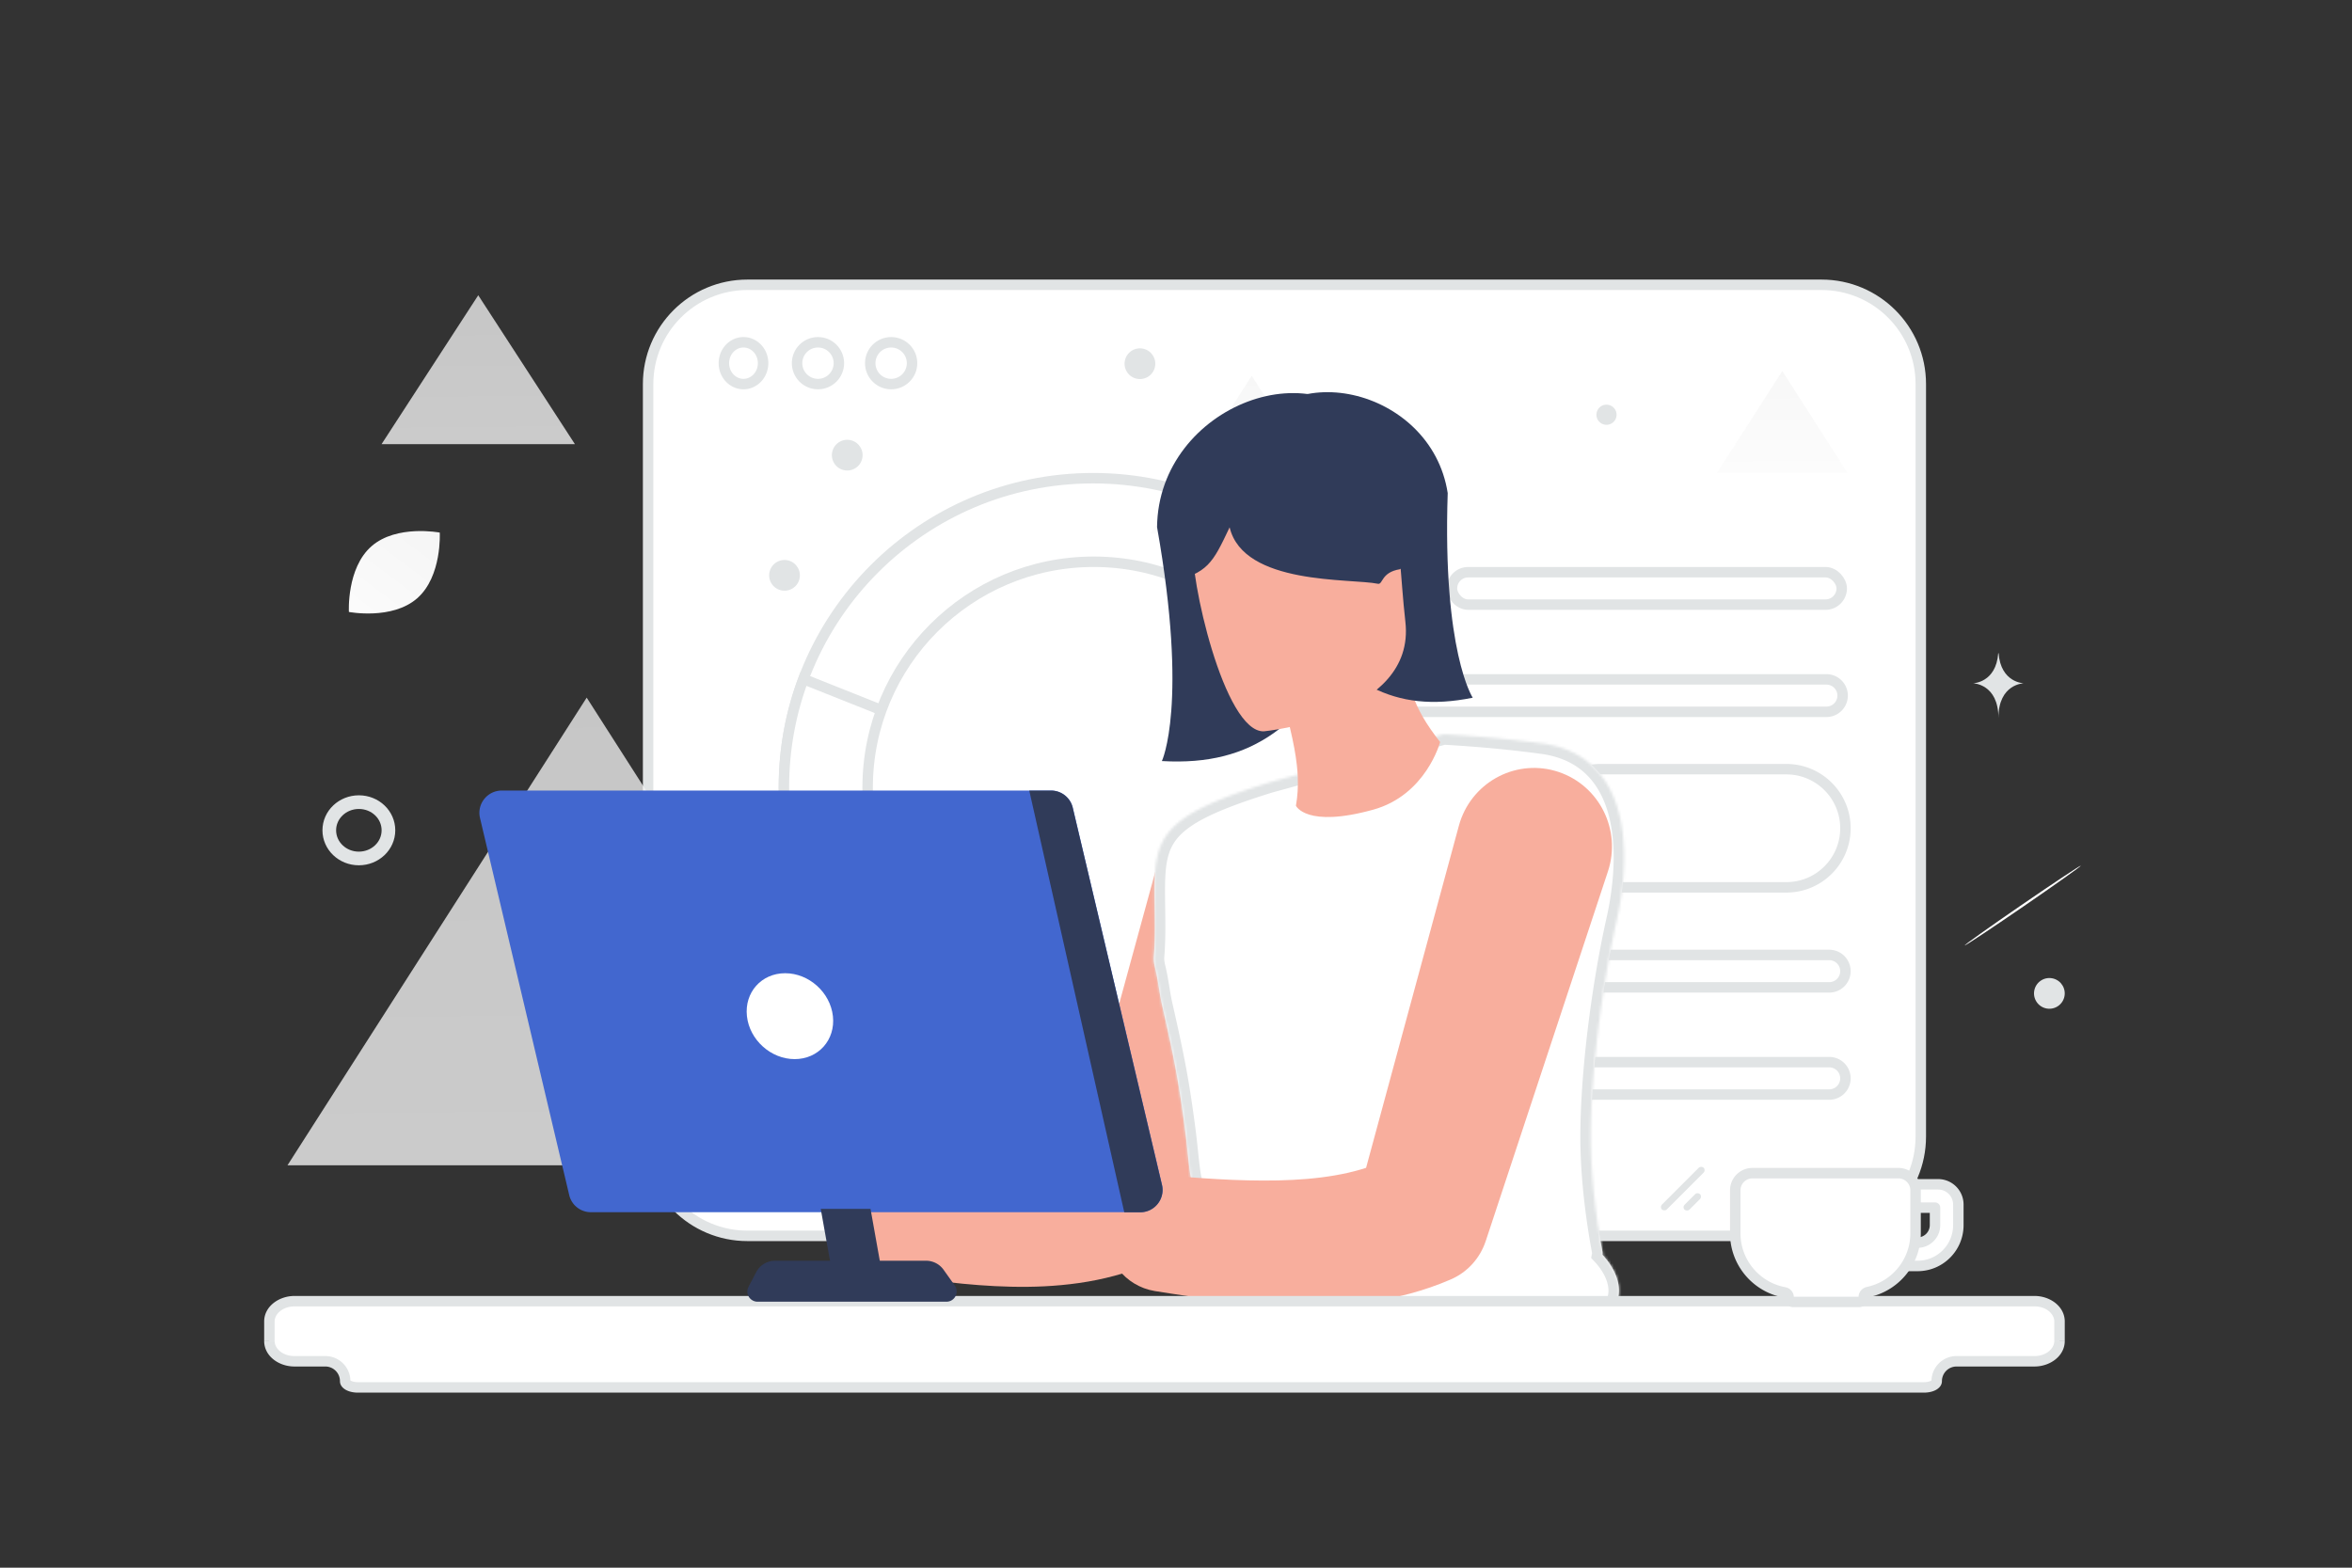 <svg width="900" height="600" viewBox="0 0 900 600" fill="none" xmlns="http://www.w3.org/2000/svg"><rect x="0" y="0" width="900" height="600" fill="#333333" stroke="none"/><path fill="transparent" d="M0 0h9e2v6e2H0z"/><path d="M248 147c0-20.987 17.013-38 38-38h411c20.987.0 38 17.013 38 38v288c0 20.987-17.013 38-38 38H286c-20.987.0-38-17.013-38-38V147z" fill="#fff" stroke="#e1e4e5" stroke-width="4"/><rect x="555.6" y="219" width="149.142" height="12.408" rx="6.204" fill="#fff" stroke="#e1e4e5" stroke-width="4"/><path d="M528.6 266.224a6.204 6.204.0 016.204-6.204h164.08a6.204 6.204.0 010 12.408h-164.08a6.204 6.204.0 01-6.204-6.204zM292 139c0 4.516-3.453 8-7.5 8s-7.5-3.484-7.5-8 3.453-8 7.5-8 7.5 3.484 7.5 8z" fill="#fff" stroke="#e1e4e5" stroke-width="4"/><circle cx="313" cy="139" r="8" fill="#fff" stroke="#e1e4e5" stroke-width="4"/><circle cx="341" cy="139" r="8" fill="#fff" stroke="#e1e4e5" stroke-width="4"/><path d="M589.833 317c0-12.488 10.124-22.612 22.612-22.612h71.101c12.489.0 22.613 10.124 22.613 22.612s-10.124 22.612-22.612 22.612h-71.102c-12.488.0-22.612-10.124-22.612-22.612zm0 54.694a6.204 6.204.0 016.204-6.204h103.918a6.204 6.204.0 110 12.408H596.037a6.204 6.204.0 01-6.204-6.204zm0 41.02a6.204 6.204.0 016.204-6.204h103.918a6.204 6.204.0 110 12.408H596.037a6.204 6.204.0 01-6.204-6.204z" fill="#fff" stroke="#e1e4e5" stroke-width="4"/><circle cx="418.284" cy="301.345" r="118.326" fill="#fff" stroke="#e1e4e5" stroke-width="4"/><path d="M299.959 301.344c0-14.59 2.64-28.559 7.466-41.459l146.011 58.138 39.138 75.424c-20.309 16.403-46.15 26.223-74.29 26.223-65.349.0-118.325-52.976-118.325-118.326z" fill="#fff" stroke="#e1e4e5" stroke-width="4"/><path d="m420.843 301.506 78.63-86.24c22.868 21.577 37.137 52.16 37.137 86.079.0 39.29-19.148 74.108-48.63 95.632l-67.137-95.471z" fill="#fff" stroke="#e1e4e5" stroke-width="4"/><circle cx="418.5" cy="301.5" r="86.5" fill="#fff" stroke="#e1e4e5" stroke-width="4"/><path opacity=".76" fill-rule="evenodd" clip-rule="evenodd" d="M224.5 267 339 446H110l114.5-179z" fill="url(#a)"/><path opacity=".76" fill-rule="evenodd" clip-rule="evenodd" d="m478.988 143.852 38.809 60.37h-77.618l38.809-60.37z" fill="url(#b)"/><path d="M148.639 317.78c0 5.958-5.07 10.781-11.332 10.781S126 323.714 126 317.78c0-5.957 5.069-10.78 11.332-10.78 6.262.0 11.307 4.823 11.307 10.78z" stroke="#e1e4e5" stroke-width="5.225" stroke-miterlimit="10"/><path d="M159.615 229.002c-9.598 8.387-26.109 5.207-26.109 5.207s-.939-16.779 8.668-25.16c9.598-8.387 26.101-5.212 26.101-5.212s.938 16.778-8.66 25.165z" fill="url(#c)"/><circle cx="324.199" cy="174.2" r="5.878" transform="rotate(105 324.199 174.2)" fill="#e1e4e5"/><circle cx="300.199" cy="220.2" r="5.878" transform="rotate(105 300.199 220.2)" fill="#e1e4e5"/><circle cx="436.199" cy="139.2" r="5.878" transform="rotate(105 436.199 139.2)" fill="#e1e4e5"/><circle cx="614.731" cy="158.731" r="3.863" transform="rotate(105 614.731 158.731)" fill="#e1e4e5"/><circle cx="784.199" cy="380.2" r="5.878" transform="rotate(105 784.199 380.2)" fill="#e1e4e5"/><rect x="635" y="461.97" width="22.585" height="2.631" rx="1.316" transform="rotate(-45 635 461.97)" fill="#e1e4e5"/><rect x="643.659" y="462.032" width="8.386" height="2.631" rx="1.316" transform="rotate(-45 643.659 462.032)" fill="#e1e4e5"/><path d="M751.767 361.861c-.135-.195 9.706-7.206 21.99-15.631 12.281-8.441 22.359-15.119 22.494-14.924.135.195-9.71 7.191-21.99 15.631-12.296 8.445-22.359 15.119-22.494 14.924z" fill="#fff"/><path d="M764.63 250h.141c.835 11.338 9.633 11.512 9.633 11.512s-9.702.182-9.702 13.283c0-13.101-9.702-13.283-9.702-13.283s8.795-.174 9.63-11.512z" fill="#e1e4e5"/><path d="m443.084 329.976-34.461 125.98 12.294-14.15c-4.546 2.421-9.819 4.277-15.657 5.596-5.837 1.318-12.186 2.071-18.831 2.421-6.644.35-13.558.296-20.66.0-7.075-.296-14.312-.834-21.656-1.453h-.027c-10.841-.915-20.365 7.102-21.306 17.944-.888 10.33 6.456 19.476 16.517 21.117 7.587 1.211 15.281 2.341 23.19 3.256 7.909.914 16.006 1.587 24.4 1.775 8.393.188 17.082-.134 26.067-1.426 8.959-1.291 18.267-3.631 27.359-7.559 5.811-2.502 9.954-7.29 11.837-12.859l.431-1.318 41.348-123.91c4.654-13.935-2.879-28.973-16.814-33.627s-28.973 2.879-33.627 16.814c-.135.457-.296.968-.404 1.399z" fill="#f8ae9d"/><path d="M519.672 503.035c.457 3.551 2.017 6.268 3.497 6.053 1.453-.189 2.286-3.228 1.829-6.753-.457-3.551-2.017-6.268-3.497-6.052-1.48.188-2.287 3.228-1.829 6.752z" fill="#b55e63"/><mask id="d" fill="#fff"><path fill-rule="evenodd" clip-rule="evenodd" d="M460.57 458.962c0-.12-.06-.231-.158-.299-.23-.16-.702-.495-1.344-.986-3.114-2.298-3.671-7.614-4.589-16.383-.306-2.916-.651-6.214-1.144-9.909-2.072-15.54-3.576-24.484-8.618-46.53-.503-2.199-.87-4.442-1.238-6.685-.405-2.471-.81-4.942-1.396-7.358-.375-1.543-.677-3.094-.569-4.66.164-1.969.273-3.937.327-5.933.055-1.585.082-3.171.082-4.756v-1.449a597.398 597.398.0 00-.067-6.902c-.225-16.601-.351-25.909 11.479-34.104 3.058-2.132 6.934-4.155 11.794-6.233 3.931-1.668 8.491-3.363 13.842-5.139a450.132 450.132.0 016.934-2.215l5.788-1.585 59.794-16.565a5.842 5.842.0 011.824-.193c1.283.055 3.904.219 7.453.465l1.707.13c.92.069 1.893.142 2.907.225 5.078.41 11.33.984 18.128 1.804a332.779 332.779.0 016.662.848c6.934.929 12.531 3.28 16.953 6.67 7.836 6.014 12.067 15.364 13.624 26.217.873 6.096.928 12.657.327 19.382-.245 2.651-.573 5.33-1.01 8.01a112.78 112.78.0 01-1.392 7.244 392.062 392.062.0 00-4.177 21.624l-.492 2.952c-.1.676-.205 1.358-.312 2.043-.125.81-.252 1.625-.37 2.441-3.276 21.815-4.887 43.001-4.56 57.9l.001.02.081 2.659c.383 10.033 1.529 21.269 3.686 33.762.12.63.231 1.26.344 1.894.092.522.185 1.047.284 1.578.082.433.079.858.005 1.259 6.169 6.64 8.982 15.462 3.063 22.256-.353.406-.729.797-1.128 1.172-3.065 2.883-7.516 3.393-11.721 3.555l-115.564 4.45c-10.926.421-21.957-4.053-23.979-14.798-.785-4.175-1.145-9.263-.631-15.341.0-.004.361-.376 1.074-1.029-1.767-.6-3.131-2.206-3.131-4.231-.027-2.816-.054-5.44-.136-7.846a228.334 228.334.0 00-.328-7.791 29.428 29.428.0 00-.109-1.64z"/></mask><path fill-rule="evenodd" clip-rule="evenodd" d="M460.57 458.962c0-.12-.06-.231-.158-.299-.23-.16-.702-.495-1.344-.986-3.114-2.298-3.671-7.614-4.589-16.383-.306-2.916-.651-6.214-1.144-9.909-2.072-15.54-3.576-24.484-8.618-46.53-.503-2.199-.87-4.442-1.238-6.685-.405-2.471-.81-4.942-1.396-7.358-.375-1.543-.677-3.094-.569-4.66.164-1.969.273-3.937.327-5.933.055-1.585.082-3.171.082-4.756v-1.449a597.398 597.398.0 00-.067-6.902c-.225-16.601-.351-25.909 11.479-34.104 3.058-2.132 6.934-4.155 11.794-6.233 3.931-1.668 8.491-3.363 13.842-5.139a450.132 450.132.0 016.934-2.215l5.788-1.585 59.794-16.565a5.842 5.842.0 011.824-.193c1.283.055 3.904.219 7.453.465l1.707.13c.92.069 1.893.142 2.907.225 5.078.41 11.33.984 18.128 1.804a332.779 332.779.0 016.662.848c6.934.929 12.531 3.28 16.953 6.67 7.836 6.014 12.067 15.364 13.624 26.217.873 6.096.928 12.657.327 19.382-.245 2.651-.573 5.33-1.01 8.01a112.78 112.78.0 01-1.392 7.244 392.062 392.062.0 00-4.177 21.624l-.492 2.952c-.1.676-.205 1.358-.312 2.043-.125.81-.252 1.625-.37 2.441-3.276 21.815-4.887 43.001-4.56 57.9l.001.02.081 2.659c.383 10.033 1.529 21.269 3.686 33.762.12.63.231 1.26.344 1.894.092.522.185 1.047.284 1.578.082.433.079.858.005 1.259 6.169 6.64 8.982 15.462 3.063 22.256-.353.406-.729.797-1.128 1.172-3.065 2.883-7.516 3.393-11.721 3.555l-115.564 4.45c-10.926.421-21.957-4.053-23.979-14.798-.785-4.175-1.145-9.263-.631-15.341.0-.004.361-.376 1.074-1.029-1.767-.6-3.131-2.206-3.131-4.231-.027-2.816-.054-5.44-.136-7.846a228.334 228.334.0 00-.328-7.791 29.428 29.428.0 00-.109-1.64z" fill="#fff"/><path d="m460.412 458.663-2.28 3.286 2.28-3.286zm.158.299-3.978.418-.022-.208v-.21h4zm-1.502-1.285 2.375-3.219.029.022.028.021-2.432 3.176zm-4.589-16.383 3.978-.417-3.978.417zm-1.144-9.909 3.965-.528-3.965.528zm-8.618-46.53 3.899-.891-3.899.891zm-1.238-6.685-3.947.647 3.947-.647zm-1.396-7.358-3.887.944 3.887-.944zm-.569-4.66-3.991-.275.002-.029.003-.028 3.986.332zm.327-5.933-3.998-.109v-.014l.001-.014 3.997.137zm.082-6.205 4-.011v.011h-4zm-.067-6.902 4-.054-4 .054zm11.479-34.104 2.288 3.281-.01.007-2.278-3.288zm11.794-6.233-1.572-3.678.01-.004 1.562 3.682zm13.842-5.139-1.261-3.797.009-.003 1.252 3.8zm6.934-2.215-1.19-3.819.066-.02.067-.019 1.057 3.858zm5.788-1.585 1.068 3.854-.011.003-1.057-3.857zm59.794-16.565 1.068 3.855-1.068-3.855zm1.824-.193-.17 3.996h-.012l.182-3.996zm7.453.465.277-3.991.018.001.019.002-.314 3.988zm1.707.13.299-3.989-.299 3.989zm2.907.225-.322 3.987h-.005l.327-3.987zm18.128 1.804-.453 3.974-.013-.001-.013-.002.479-3.971zm6.142.779-.527 3.965.527-3.965zm.52.069.526-3.966.005.001-.531 3.965zm16.953 6.67 2.434-3.175.002.002-2.436 3.173zm13.624 26.217 3.959-.568-3.959.568zm.327 19.382 3.984.356-.001.013-3.983-.369zm-1.01 8.01-3.95-.628.001-.008.001-.008 3.948.644zm-1.392 7.244-3.904-.873.003-.012 3.901.885zm-4.177 21.624 3.946.652-.001.005-3.945-.657zm-.492 2.952-3.957-.585.006-.036.006-.036 3.945.657zm-.312 2.043-3.952-.613 3.952.613zm-.37 2.441 3.958.575-.001.009-.002.01-3.955-.594zm-4.56 57.9-3.998.121v-.017l-.001-.016 3.999-.088zm.001.02-3.998.121 3.998-.121zm.081 2.659-3.997.152v-.013l-.001-.014 3.998-.125zm3.686 33.762-3.93.747-.006-.033-.006-.034 3.942-.68zm.344 1.894-3.939.698 3.939-.698zm.284 1.578-3.93.744-.003-.014 3.933-.73zm.005 1.259-2.931 2.722-1.369-1.473.367-1.978 3.933.729zm3.063 22.256 3.016 2.628-3.016-2.628zm-1.128 1.172-2.74-2.914 2.74 2.914zm-11.721 3.555.154 3.997-.154-3.997zm-115.564 4.45-.154-3.997.154 3.997zm-23.979-14.798-3.931.74 3.931-.74zm-.631-15.341h4v.169l-.014.169-3.986-.338zm1.074-1.029 1.288-3.787 6.396 2.175-4.983 4.563-2.701-2.951zm-3.131-4.231 4-.039v.039h-4zm-.136-7.846-3.998.136-.001-.013v-.013l3.999-.11zm-.328-7.791-3.992.249-.002-.029-.001-.03 3.995-.19zm2.013-5.226a4.366 4.366.0 011.878 3.586h-8c0 1.216.603 2.322 1.562 2.987l4.56-6.573zm-1.192-.875c.586.449 1.007.747 1.192.875l-4.56 6.573a39.141 39.141.0 01-1.496-1.096l4.864-6.352zm-3.043-13.624c.47 4.486.815 7.708 1.385 10.112.573 2.416 1.198 3.172 1.601 3.469l-4.75 6.438c-2.71-2-3.921-5.052-4.635-8.061-.717-3.021-1.109-6.841-1.558-11.125l7.957-.833zm-1.157-10.02c.501 3.758.852 7.107 1.157 10.02l-7.957.833c-.305-2.918-.646-6.164-1.13-9.796l7.93-1.057zm-8.684-46.893c5.068 22.156 6.594 31.221 8.684 46.893l-7.93 1.057c-2.054-15.409-3.535-24.232-8.552-46.167l7.798-1.783zm-1.19-6.44c.371 2.264.72 4.382 1.19 6.44l-7.798 1.783c-.536-2.342-.922-4.708-1.286-6.93l7.894-1.293zm-1.456-7.656c.628 2.588 1.056 5.21 1.456 7.656l-7.894 1.293c-.409-2.497-.792-4.818-1.336-7.061l7.774-1.888zm-.466-3.441c-.063.915.106 1.96.466 3.441l-7.774 1.888c-.39-1.605-.826-3.662-.673-5.879l7.981.55zm.336-6.098c-.057 2.07-.17 4.112-.34 6.154l-7.972-.663c.157-1.895.262-3.789.315-5.71l7.997.219zm.083-4.866c0 1.631-.028 3.263-.084 4.894l-7.995-.275c.053-1.54.079-3.08.079-4.619h8zm0-.356v.356h-8v-.356h8zm0-1.093v1.093h-8v-1.093h8zm-.067-6.956c.029 2.169.061 4.486.067 6.945l-8 .021c-.006-2.409-.037-4.684-.066-6.858l7.999-.108zm9.757-30.762c-5.2 3.602-7.512 7.201-8.668 11.624-1.252 4.788-1.204 10.65-1.089 19.138l-7.999.108c-.11-8.114-.238-15.205 1.348-21.27 1.682-6.43 5.221-11.583 11.852-16.176l4.556 6.576zm11.089-5.843c-4.726 2.02-8.331 3.919-11.079 5.836l-4.576-6.562c3.367-2.348 7.516-4.495 12.51-6.63l3.145 7.356zm13.529-5.021c-5.277 1.752-9.732 3.41-13.54 5.025l-3.124-7.364c4.055-1.72 8.719-3.452 14.143-5.254l2.521 7.593zm6.864-2.192a437.136 437.136.0 00-6.872 2.195l-2.504-7.599a463.916 463.916.0 016.996-2.234l2.38 7.638zm5.655-1.547-5.788 1.586-2.114-7.716 5.788-1.585 2.114 7.715zm59.805-16.567-59.794 16.564-2.136-7.709 59.794-16.564 2.136 7.709zm.574-.052a1.855 1.855.0 00-.574.052l-2.136-7.709a9.818 9.818.0 013.074-.335l-.364 7.992zm7.359.459c-3.556-.247-6.125-.407-7.347-.459l.34-7.993c1.345.058 4.018.226 7.56.471l-.553 7.981zm1.683.128c-.59-.044-1.167-.087-1.72-.131l.627-7.975c.536.042 1.099.084 1.692.129l-.599 7.977zm2.88.224c-.998-.082-1.958-.154-2.88-.224l.599-7.977c.919.069 1.906.143 2.935.227l-.654 7.974zm17.976 1.788a458.578 458.578.0 00-17.971-1.788l.644-7.974c5.113.413 11.42.992 18.285 1.82l-.958 7.942zm6.094.773c-2.095-.279-4.12-.547-6.068-.77l.906-7.948c2.035.232 4.134.511 6.216.788l-1.054 7.93zm.52.069-.52-.069 1.054-7.93.519.068-1.053 7.931zm15.047 5.88c-3.813-2.923-8.736-5.034-15.052-5.881l1.063-7.929c7.553 1.013 13.823 3.603 18.856 7.46l-4.867 6.35zm12.097 23.609c-1.464-10.212-5.362-18.44-12.099-23.611l4.871-6.346c8.933 6.857 13.499 17.328 15.147 28.822l-7.919 1.135zm.303 18.459c.579-6.484.518-12.729-.303-18.459l7.919-1.135c.926 6.462.974 13.34.352 20.306l-7.968-.712zm-.974 7.722c.42-2.575.737-5.162.975-7.735l7.966.738c-.253 2.73-.591 5.501-1.045 8.284l-7.896-1.287zm-1.345 7.003a109.1 109.1.0 001.343-6.987l7.901 1.255a116.801 116.801.0 01-1.443 7.502l-7.801-1.77zm-4.223 21.857a397.185 397.185.0 014.22-21.845l7.807 1.746a388.99 388.99.0 00-4.134 21.403l-7.893-1.304zm-.49 2.947.491-2.952 7.891 1.314-.491 2.952-7.891-1.314zm-.319 2.087c.106-.688.21-1.355.307-2.015l7.914 1.171c-.102.692-.21 1.387-.316 2.07l-7.905-1.226zm-.377 2.479c.122-.838.251-1.672.377-2.479l7.905 1.226c-.126.814-.25 1.61-.365 2.403l-7.917-1.15zm-4.6 58.563c-.334-15.197 1.305-36.624 4.603-58.583l7.911 1.189c-3.254 21.671-4.837 42.618-4.515 57.218l-7.999.176zm.002.053-.001-.02 7.997-.242v.02l-7.996.242zm.081 2.663-.081-2.663 7.996-.242.081 2.655-7.996.25zm3.742 34.317c-2.184-12.654-3.351-24.067-3.741-34.29l7.994-.304c.375 9.843 1.502 20.901 3.631 33.233l-7.884 1.361zm.347 1.912c-.113-.639-.22-1.244-.335-1.845l7.86-1.495c.125.659.241 1.314.353 1.944l-7.878 1.396zm.29 1.61c-.102-.549-.198-1.091-.29-1.61l7.878-1.396c.092.525.183 1.033.278 1.545l-7.866 1.461zm.005-.2a.593.593.0 00-.002.214l7.86-1.489c.175.925.171 1.85.008 2.733l-7.866-1.458zm6.863-1.994c3.436 3.699 6.152 8.222 7.065 13.05.94 4.973-.077 10.15-3.916 14.557l-6.032-5.255c2.08-2.388 2.616-5.019 2.087-7.815-.556-2.941-2.332-6.15-5.065-9.092l5.861-5.445zm3.149 27.607c-.438.502-.905.989-1.404 1.458l-5.48-5.828c.299-.281.583-.576.852-.885l6.032 5.255zm-1.404 1.458c-4.265 4.011-10.161 4.478-14.307 4.638l-.308-7.994c4.265-.165 7.269-.717 9.135-2.472l5.48 5.828zm-14.307 4.638-115.564 4.45-.308-7.994 115.564-4.45.308 7.994zm-115.564 4.45c-6.002.231-12.252-.864-17.411-3.704-5.253-2.892-9.387-7.626-10.653-14.351l7.862-1.48c.757 4.02 3.149 6.896 6.649 8.822 3.592 1.978 8.32 2.909 13.245 2.719l.308 7.994zM459.9 497.58c-.854-4.542-1.229-9.993-.685-16.418l7.971.675c-.485 5.73-.14 10.455.576 14.263l-7.862 1.48zm-.7-16.081c0-.774.23-1.345.289-1.493a4.067 4.067.0 01.751-1.197l.079-.085.099-.103a40.661 40.661.0 011.155-1.101l5.402 5.901c-.326.298-.563.525-.711.669l-.147.146-.001.001.053-.058c.01-.011.053-.057.105-.12.019-.023.088-.106.169-.218a3.904 3.904.0 00.468-.849c.042-.109.127-.364.167-.512.046-.202.112-.693.122-.981h-8zm5.943-5.26c0 .083.02.142.072.209a.74.74.0 00.347.235l-2.576 7.575c-3.167-1.078-5.843-4.059-5.843-8.019h8zm-.139-7.982c.084 2.463.112 5.137.139 7.943l-8 .078c-.027-2.825-.054-5.4-.134-7.749l7.995-.272zm-.333-7.904c.141 2.248.251 4.922.334 7.93l-7.997.22a227.24 227.24.0 00-.321-7.652l7.984-.498zm-.123-1.809c.068.651.1 1.309.126 1.868l-7.99.38a25.347 25.347.0 00-.092-1.412l7.956-.836z" fill="#e1e4e5" mask="url(#d)"/><path d="M551.069 284s-5.353 20.257-25.583 25.88c-25.718 7.129-29.592-1.507-29.592-1.507.645-3.685.861-7.29.699-11.11-.054-1.453-.188-2.932-.35-4.439-.457-4.143-1.318-8.662-2.528-13.827-.269-1.211-.592-2.475-.915-3.767l-.027-.161c17.594-6.618 31.394-16.545 39.842-31.233l2.501-1.964 1.695-1.345.484 1.022.081 3.417c.35 16.06 3.067 25.557 13.693 39.034zm7.17 32.048-38.641 142.48 13.778-16.001c-5.098 2.741-11.007 4.824-17.543 6.326-6.536 1.476-13.674 2.346-21.099 2.715-7.451.396-15.216.317-23.164.0-7.948-.342-16.053-.922-24.288-1.634h-.052c-12.158-1.054-22.851 8.04-23.896 20.298-.994 11.678 7.242 22.037 18.536 23.883 8.497 1.37 17.151 2.662 26.014 3.69s17.961 1.819 27.373 2.03c9.412.211 19.164-.158 29.23-1.634 10.065-1.477 20.497-4.113 30.693-8.541 6.536-2.847 11.164-8.251 13.282-14.525l.496-1.476 46.328-140.161c5.203-15.763-3.215-32.766-18.85-38.038-15.608-5.246-32.497 3.242-37.726 19.006-.157.501-.34 1.107-.471 1.582z" fill="#f8ae9d"/><path fill-rule="evenodd" clip-rule="evenodd" d="M103.085 513.229v-7.458c0-4.281 4.298-7.75 9.581-7.771h665.838c5.31.0 9.581 3.49 9.581 7.771v7.458c0 4.301-4.299 7.771-9.581 7.771H748.69a7.605 7.605.0 00-7.605 7.605c0 1.327-2.179 2.395-4.87 2.395H136.927c-2.663.0-4.842-1.068-4.842-2.395.0-4.2-3.405-7.605-7.606-7.605h-11.813c-5.311.0-9.581-3.47-9.581-7.771z" fill="#fff"/><path d="m112.666 498-.008-2h.008v2zm-7.581 7.771v7.458h-4v-7.458h4zm7.588-5.771c-4.602.018-7.588 2.971-7.588 5.771h-4c0-5.761 5.611-9.748 11.573-9.771l.015 4zm665.831.0H112.666v-4h665.838v4zm7.581 5.771c0-2.809-2.969-5.771-7.581-5.771v-4c6.008.0 11.581 4.019 11.581 9.771h-4zm0 7.458v-7.458h4v7.458h-4zM778.504 519c4.592.0 7.581-2.948 7.581-5.771h4c0 5.779-5.609 9.771-11.581 9.771v-4zm-29.814.0h29.814v4H748.69v-4zm-12.475 10c1.108.0 2.011-.224 2.562-.495.678-.333.308-.418.308.1h4c0 1.845-1.46 2.958-2.544 3.49-1.211.595-2.743.905-4.326.905v-4zm-599.288.0h599.288v4H136.927v-4zm-2.842-.395c0-.517-.369-.432.307-.099.548.271 1.443.494 2.535.494v4c-1.572.0-3.098-.311-4.305-.906-1.079-.533-2.537-1.645-2.537-3.489h4zM112.666 519h11.813v4h-11.813v-4zm-7.581-5.771c0 2.827 2.964 5.771 7.581 5.771v4c-6.005.0-11.581-3.995-11.581-9.771h4zm25 15.376A5.605 5.605.0 00124.479 523v-4c5.305.0 9.606 4.3 9.606 9.605h-4zM748.69 523a5.604 5.604.0 00-5.605 5.605h-4c0-5.305 4.3-9.605 9.605-9.605v4z" fill="#e1e4e5"/><path d="m183.672 313.054 31.206 131.98.834 3.47 2.098 8.878a8.516 8.516.0 008.286 6.564h210.237c5.488.0 9.577-5.138 8.312-10.492l-34.138-144.327a8.516 8.516.0 00-8.286-6.564H191.985c-5.515.027-9.577 5.165-8.313 10.491z" fill="#4267cf"/><path d="M285.816 388.918c.996 9.092 9.174 16.437 18.266 16.437 9.093.0 15.63-7.371 14.635-16.437-.995-9.093-9.173-16.437-18.266-16.437s-15.63 7.344-14.635 16.437z" fill="#fff"/><path d="M393.856 302.587 430.2 463.97h6.134c5.488.0 9.55-5.138 8.285-10.492l-34.138-144.327a8.515 8.515.0 00-8.285-6.564h-8.34zm-60.748 160.076 5.766 32.262h-19.05l-5.767-32.262h19.051z" fill="#303b59"/><path d="m365.36 492.013-4.305-6.053a8.234 8.234.0 00-6.698-3.443h-57.758a8.148 8.148.0 00-7.264 4.412l-2.905 5.568c-1.372 2.61.538 5.703 3.47 5.703h72.258c3.175.0 5.031-3.604 3.202-6.187z" fill="#303b59"/><path fill-rule="evenodd" clip-rule="evenodd" d="M518.281 243.442v23.484l17.172-13.885s5.277-22.501 9.57-39.213c2.692-10.479 9.25-45.946-17.152-44.284-21.629-38.292-84.616-14.592-85.118 32.189 12.057 67.963 1.849 89.546 1.849 89.546 35.618 2.053 53.706-14.493 73.679-47.837z" fill="#303b59"/><path fill-rule="evenodd" clip-rule="evenodd" d="m493.319 234.528 2.934 20.478-16.708-9.963s-7.414-18.961-13.245-32.997c-3.657-8.802-13.807-38.91 9.423-40.76 14.076-36.093 71.963-23.297 78.246 17.433-2.022 60.772 9.576 78.317 9.576 78.317-30.803 6.241-48.643-5.928-70.226-32.508z" fill="#303b59"/><path d="M483.652 279.9s58.218-5.671 54.127-41.874c-4.092-36.203.661-61.317-36.679-59.225-37.34 2.092-43 16.718-44.569 29.134-1.569 12.415 11.878 72.506 27.121 71.965z" fill="#f8ae9d"/><path fill-rule="evenodd" clip-rule="evenodd" d="M535.732 217.849c-7.377 1.196-6.482 5.994-8.488 5.575-10.186-2.128-51.416.679-56.725-21.597-6.606 13.917-8.22 17.338-22.766 21.073v-40.78l92-8.671s-1.428 43.978-4.021 44.4z" fill="#303b59"/><path opacity=".76" fill-rule="evenodd" clip-rule="evenodd" d="m183 113 37 57h-74l37-57z" fill="url(#e)"/><path opacity=".76" fill-rule="evenodd" clip-rule="evenodd" d="m682 142 25 39h-50l25-39z" fill="url(#f)"/><path d="M725.173 453.268h16.444a7.75 7.75.0 017.75 7.751v7.876c0 8.63-6.996 15.626-15.626 15.626h-8.568a4.465 4.465.0 010-8.929h8.568a6.697 6.697.0 006.697-6.697v-6.698h-15.265a4.465 4.465.0 010-8.929z" fill="#fff" stroke="#e1e4e5" stroke-width="4" stroke-linecap="round" stroke-linejoin="round"/><path fill-rule="evenodd" clip-rule="evenodd" d="M670.572 449A6.572 6.572.0 00664 455.572V472c0 11.273 8.109 20.651 18.812 22.62.907.167 1.603.934 1.604 1.856.001 1 .812 1.81 1.812 1.81h25.082a1.873 1.873.0 001.874-1.872c0-.936.694-1.719 1.608-1.913 10.403-2.204 18.209-11.441 18.209-22.501v-16.428A6.571 6.571.0 00726.43 449h-55.858z" fill="#fff" stroke="#e1e4e5" stroke-width="4" stroke-linecap="round" stroke-linejoin="round"/><defs><linearGradient id="a" x1="229.383" y1="546.358" x2="225.068" y2="72.254" gradientUnits="userSpaceOnUse"><stop stop-color="#fff"/><stop offset="1" stop-color="#eee"/></linearGradient><linearGradient id="b" x1="480.643" y1="238.069" x2="479.195" y2="78.172" gradientUnits="userSpaceOnUse"><stop stop-color="#fff"/><stop offset="1" stop-color="#eee"/></linearGradient><linearGradient id="c" x1="121.716" y1="257.261" x2="193.805" y2="161.223" gradientUnits="userSpaceOnUse"><stop stop-color="#fff"/><stop offset="1" stop-color="#eee"/></linearGradient><linearGradient id="e" x1="184.578" y1="201.957" x2="183.224" y2="50.985" gradientUnits="userSpaceOnUse"><stop stop-color="#fff"/><stop offset="1" stop-color="#eee"/></linearGradient><linearGradient id="f" x1="683.066" y1="202.866" x2="682.128" y2="99.569" gradientUnits="userSpaceOnUse"><stop stop-color="#fff"/><stop offset="1" stop-color="#eee"/></linearGradient></defs></svg>